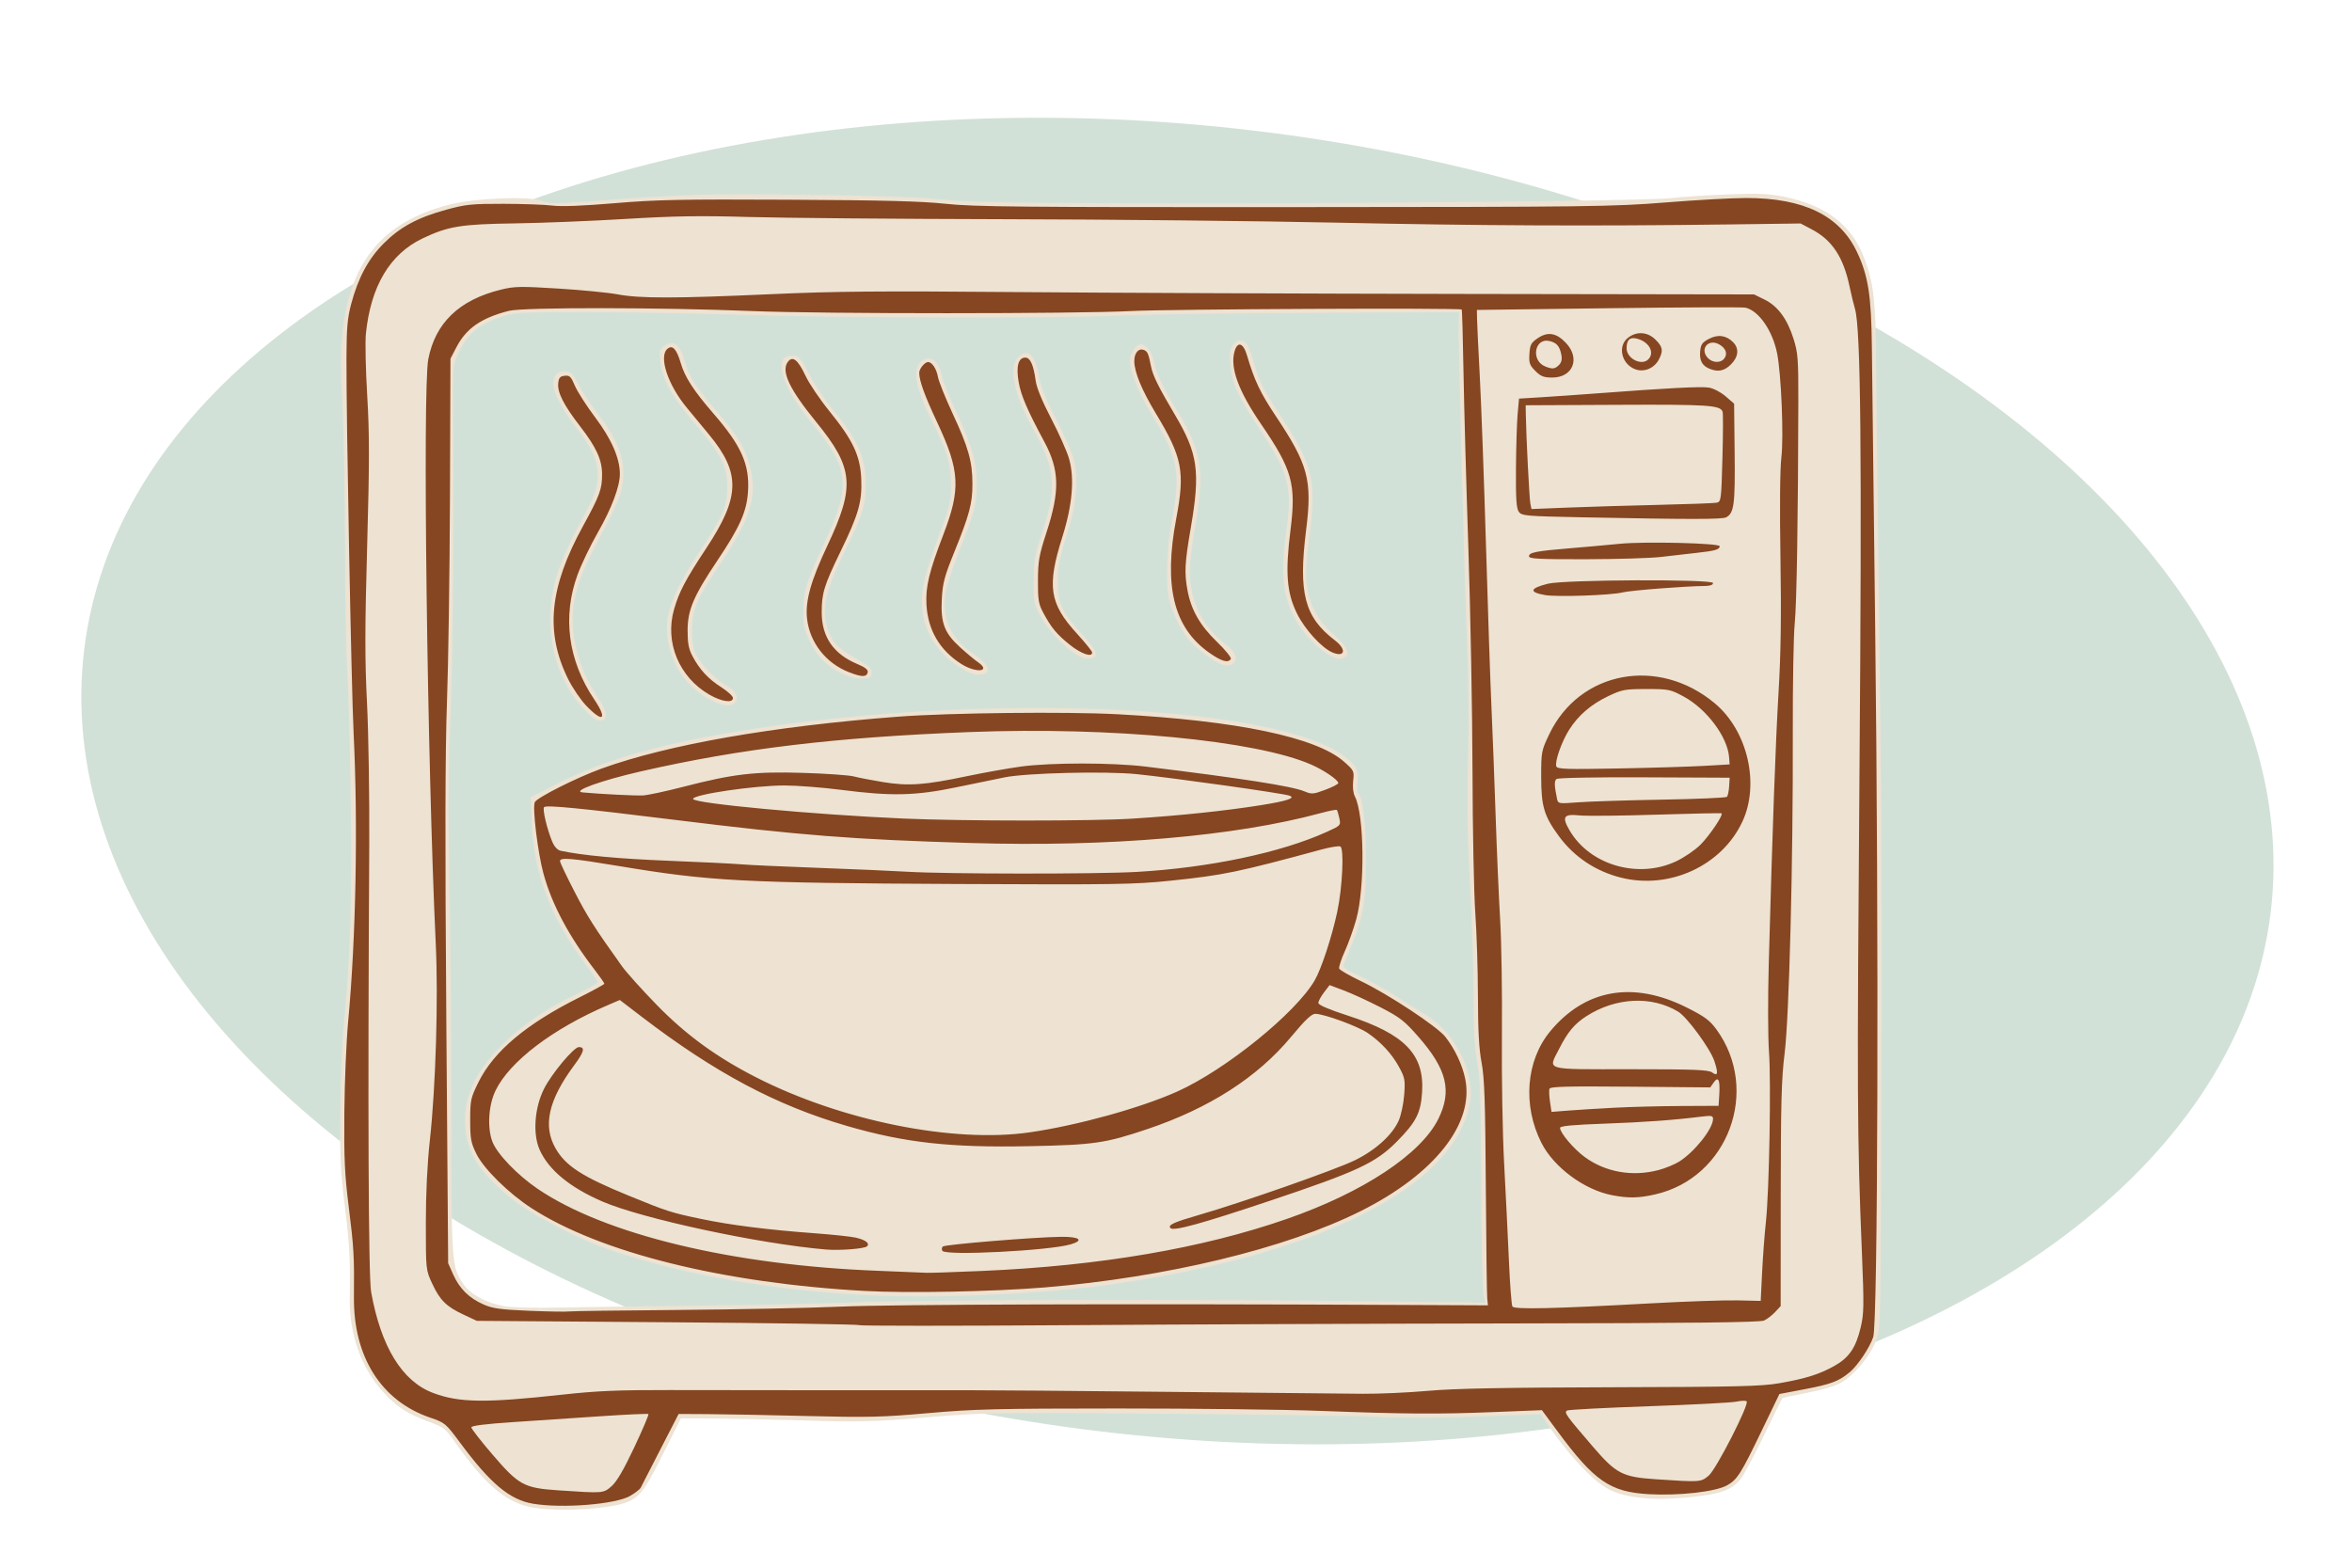 <svg width="267" height="178" viewBox="0 0 267 178" fill="none" xmlns="http://www.w3.org/2000/svg">
<ellipse cx="133.663" cy="88.683" rx="125" ry="74.359" transform="rotate(6.823 133.663 88.683)" fill="#D2E1D7"/>
<path d="M60.887 171.23C57.664 170.81 55.226 168.821 51.571 163.629C50.565 162.202 50.343 162.034 48.65 161.416C46.24 160.538 45.075 159.776 43.495 158.048C40.986 155.303 39.626 151.447 39.702 147.297C39.78 143.068 39.678 141.204 39.128 136.823C38.667 133.147 38.575 131.259 38.613 126.187C38.638 122.795 38.826 118.346 39.03 116.301C39.769 108.89 39.981 101.93 39.813 90.569C39.723 84.477 39.544 77.907 39.417 75.969C39.289 74.031 39.179 67.744 39.172 61.999C39.165 56.253 39.029 49.035 38.87 45.957C38.648 41.645 38.651 39.74 38.885 37.651C39.786 29.603 43.5 25.179 50.986 23.24C53.853 22.497 59.91 22.245 61.503 22.803C62.452 23.136 63.14 23.139 67.292 22.828C77.666 22.052 80.115 21.981 91.638 22.122C99.639 22.22 104.569 22.39 106.867 22.648C109.524 22.947 114.138 23.043 128.011 23.09C150.591 23.168 187.216 22.816 189.682 22.498C190.72 22.364 193.552 22.176 195.975 22.079C199.639 21.932 200.736 21.975 202.497 22.333C207.377 23.324 210.31 25.616 211.717 29.536C212.708 32.297 212.932 34.295 212.971 40.729C212.992 44.19 213.158 58.632 213.34 72.823C213.643 96.405 213.671 107.917 213.504 139.905C213.447 150.74 213.433 151.012 212.878 152.416C212.219 154.081 210.466 156.142 208.972 157.01C208.348 157.373 206.833 157.822 205.19 158.131C203.681 158.415 202.399 158.695 202.341 158.753C202.282 158.812 201.342 160.71 200.253 162.972C199.163 165.233 197.966 167.466 197.593 167.934C196.589 169.193 195.261 169.66 191.675 170.015C187.717 170.407 184.59 170.096 182.66 169.118C180.794 168.172 177.829 164.965 175.299 161.155L174.912 160.571L167.634 160.842C163.182 161.008 159.038 161.03 156.959 160.897C155.09 160.779 144.216 160.609 132.794 160.52C112.668 160.365 111.817 160.377 105.231 160.928C99.131 161.437 97.7 161.474 91.26 161.283C87.315 161.167 82.557 161.066 80.688 161.06L77.29 161.05L75.354 164.92C73.338 168.948 72.763 169.769 71.501 170.426C69.911 171.253 64.316 171.677 60.887 171.23ZM78.926 148.256C85.364 148.186 93.52 148.014 97.05 147.872C104.436 147.576 136.088 147.506 155.424 147.744L168.615 147.906L168.404 147.052C168.288 146.582 168.174 140.931 168.15 134.494C168.114 124.851 168.033 122.395 167.693 120.553C167.393 118.93 167.279 116.856 167.279 112.984C167.279 110.051 167.101 104.43 166.883 100.494C166.591 95.233 166.532 91.438 166.659 86.164C166.763 81.847 166.721 76.634 166.552 73.075C166.266 67.008 165.507 37.906 165.595 36.324L165.643 35.443L148.778 35.521C139.502 35.564 129.704 35.704 127.004 35.832C120.149 36.157 95.514 36.107 84.212 35.745C79.021 35.579 71.092 35.443 66.592 35.444C58.95 35.445 58.31 35.48 56.876 35.972C54.41 36.819 53.156 37.832 52.216 39.74C51.431 41.337 51.404 41.492 51.423 44.458C51.521 60.004 51.41 74.139 51.133 81.255C50.896 87.337 50.858 92.582 51.002 99.379C51.113 104.64 51.211 116.422 51.22 125.562C51.237 143.582 51.255 143.848 52.616 145.812C53.435 146.995 55.234 147.962 57.279 148.32C58.04 148.453 60.589 148.521 62.942 148.472C65.296 148.422 72.489 148.325 78.926 148.256ZM98.938 147.078C87.956 146.553 77.847 144.811 69.487 142.004C65.737 140.744 60.44 138.008 58.075 136.108C54.627 133.34 53.138 131.112 52.842 128.282C52.49 124.914 53.786 121.862 56.892 118.743C59.221 116.405 61.9 114.565 65.397 112.901C66.746 112.259 67.851 111.646 67.851 111.538C67.851 111.43 67.118 110.35 66.221 109.138C62.475 104.071 60.63 99.163 60.371 93.57L60.23 90.53L63.222 89.004C68.076 86.53 73.729 84.811 81.656 83.4C108.686 78.589 143.64 79.701 152.284 85.648C153.906 86.764 154.291 87.432 154.104 88.802C154.02 89.416 154.045 89.976 154.16 90.047C154.691 90.375 155.071 93.535 155.071 97.617C155.071 102.322 154.761 104.113 153.375 107.434C152.971 108.403 152.587 109.366 152.523 109.573C152.44 109.844 152.963 110.2 154.366 110.827C155.443 111.309 157.289 112.332 158.467 113.102C159.645 113.871 161.125 114.8 161.756 115.166C164.032 116.486 165.956 119.123 166.668 121.9C167.226 124.08 167.046 125.662 165.978 127.959C162.147 136.196 147.598 142.753 126.375 145.807C118.854 146.889 106.735 147.451 98.938 147.078ZM66.405 80.643C63.923 78.122 62.448 74.239 62.479 70.306C62.508 66.499 63.389 63.868 66.631 57.908C68.549 54.384 68.298 52.283 65.536 48.733C63.87 46.591 62.823 44.617 62.819 43.609C62.815 42.617 63.353 42.057 64.213 42.154C64.824 42.224 65.068 42.467 65.585 43.519C65.931 44.223 66.939 45.752 67.825 46.917C70.345 50.234 71.12 52.531 70.624 55.214C70.377 56.548 70.069 57.231 67.445 62.251C65.27 66.413 64.629 69.345 65.191 72.551C65.607 74.921 66.507 77.164 67.85 79.174C68.958 80.834 69.071 81.71 68.193 81.835C67.82 81.889 67.269 81.521 66.405 80.643ZM81.255 79.747C78.55 78.572 76.707 76.376 75.992 73.478C75.208 70.302 75.971 67.899 79.448 62.587C82.145 58.467 82.556 57.511 82.567 55.328C82.579 52.976 81.864 51.568 78.925 48.154C76.322 45.133 75.115 42.955 74.952 40.987C74.85 39.76 74.897 39.609 75.499 39.214C76.491 38.565 77.208 39.145 77.729 41.018C78.206 42.734 78.899 43.823 81.308 46.638C83.683 49.413 84.385 50.516 84.972 52.397C86.111 56.046 85.364 58.698 81.658 64.176C79.105 67.948 78.551 69.266 78.555 71.564C78.558 72.904 78.693 73.707 79.022 74.333C79.657 75.542 81.378 77.296 82.495 77.874C83.515 78.401 83.916 79.193 83.447 79.757C83.069 80.212 82.317 80.209 81.255 79.747ZM95.829 76.6C93.967 75.745 92.844 74.67 91.983 72.919C91.302 71.537 91.177 71.001 91.177 69.472C91.177 67.272 91.604 65.876 93.543 61.73C96.668 55.051 96.48 53.224 92.135 48.003C88.556 43.703 87.614 40.094 90.15 40.396C90.721 40.464 90.998 40.804 91.864 42.499C92.432 43.611 93.709 45.505 94.703 46.709C97.239 49.781 98.12 51.664 98.259 54.306C98.39 56.817 97.984 58.398 96.389 61.583C93.903 66.546 93.333 68.541 93.781 70.702C94.174 72.591 94.954 73.54 97.075 74.708C98.611 75.554 98.938 75.843 98.938 76.355C98.938 76.901 98.817 76.984 97.931 77.04C97.334 77.077 96.479 76.899 95.829 76.6ZM108.654 75.568C105.898 73.728 104.443 70.817 104.678 67.618C104.805 65.906 105.249 64.419 107.261 58.978C107.824 57.457 107.959 56.675 107.956 54.951C107.951 52.575 107.534 51.228 105.635 47.453C103.778 43.759 103.514 41.571 104.841 40.861C105.803 40.346 106.633 41.129 106.962 42.862C107.054 43.343 107.808 45.185 108.637 46.954C110.329 50.562 110.888 52.551 110.885 54.951C110.882 57.162 110.597 58.26 108.976 62.325C108.215 64.235 107.485 66.444 107.354 67.234C106.868 70.172 107.926 72.52 110.509 74.235C112.463 75.533 112.7 76.599 111.034 76.599C110.473 76.599 109.687 76.258 108.654 75.568ZM138.458 75.347C137.609 74.99 135.665 73.496 134.974 72.669C134.151 71.686 133.187 69.767 132.775 68.292C132.3 66.592 132.416 62.282 133.022 59.118C134.062 53.683 133.76 52.032 130.844 47.232C129.236 44.585 128.263 42.185 128.263 40.863C128.263 40.163 128.99 39.093 129.466 39.093C130.094 39.093 130.765 39.97 131.009 41.111C131.319 42.556 131.953 43.878 133.768 46.867C136.416 51.226 136.766 53.518 135.711 59.56C135.352 61.611 135.061 63.933 135.063 64.72C135.073 68.261 136.45 71.113 139.14 73.162C140.198 73.969 140.528 74.691 140.084 75.226C139.748 75.63 139.222 75.67 138.458 75.347ZM121.718 73.997C120.168 72.846 118.85 71.334 118.014 69.748C117.377 68.539 117.315 68.189 117.333 65.9C117.351 63.696 117.472 63.024 118.307 60.489C120.024 55.28 119.83 53.191 117.198 48.532C115.168 44.94 114.498 41.769 115.527 40.63C116.595 39.449 117.544 40.241 117.915 42.62C118.101 43.811 118.609 45.105 119.793 47.399C120.686 49.13 121.612 51.219 121.851 52.042C122.504 54.29 122.252 57.099 121.059 60.866C120.272 63.353 120.101 64.265 120.092 66.026C120.08 68.56 120.487 69.425 122.979 72.176C124.653 74.022 124.809 74.673 123.604 74.774C123.077 74.819 122.511 74.585 121.718 73.997ZM150.943 74.403C149.745 73.813 147.898 71.895 147.087 70.398C145.601 67.655 145.344 65.165 146.035 60.227C146.729 55.271 146.31 53.72 142.868 48.532C140.509 44.975 139.809 43.413 139.655 41.358C139.553 39.999 139.614 39.621 140.017 39.124C140.366 38.693 140.649 38.572 141.026 38.691C141.595 38.872 141.8 39.307 142.581 41.996C142.948 43.257 143.668 44.636 145.082 46.78C149.105 52.882 149.468 54.33 148.639 60.974C148.203 64.461 148.165 65.41 148.403 66.779C148.786 68.976 149.714 70.588 151.471 72.111C152.965 73.406 153.362 74.366 152.533 74.684C151.985 74.894 151.913 74.882 150.943 74.403Z" fill="#EEE2D2"/>
<path d="M60.501 170.734C57.865 170.29 55.678 168.46 52.24 163.822C50.601 161.61 50.515 161.538 48.824 160.96C43.274 159.064 40.11 154.051 40.179 147.268C40.226 142.705 40.164 141.612 39.603 137.137C39.128 133.348 39.044 131.575 39.09 126.313C39.121 122.852 39.316 118.207 39.523 115.992C40.408 106.532 40.652 93.675 40.143 83.269C39.888 78.057 39.303 47.298 39.331 40.603C39.345 37.22 39.446 36.084 39.877 34.476C40.665 31.527 41.826 29.373 43.56 27.64C45.426 25.773 47.41 24.702 50.638 23.817C52.869 23.205 53.54 23.136 57.153 23.142C59.368 23.146 61.871 23.238 62.717 23.345C63.716 23.473 66.178 23.378 69.765 23.073C74.474 22.673 77.347 22.616 89.498 22.677C100.262 22.731 104.608 22.845 107.37 23.142C110.515 23.482 115.981 23.534 146.89 23.517C180.507 23.499 183.155 23.465 189.052 22.99C192.514 22.711 196.648 22.482 198.24 22.483C204.763 22.483 208.837 24.468 210.802 28.603C212.082 31.297 212.435 33.561 212.497 39.47C212.527 42.378 212.694 56.537 212.867 70.935C213.297 106.696 213.178 150.271 212.646 151.824C212.233 153.028 210.902 155.025 210.015 155.772C208.759 156.829 207.896 157.158 204.879 157.732L201.998 158.281L200.056 162.309C197.609 167.387 197.225 167.994 196.05 168.653C194.761 169.376 190.589 169.846 187.181 169.654C182.773 169.405 180.99 168.174 176.78 162.473L175.038 160.115L169.585 160.33C163.133 160.586 159.575 160.561 149.785 160.192C145.77 160.041 135.462 159.92 126.878 159.923C113.165 159.927 110.554 159.991 105.356 160.451C100.109 160.916 98.546 160.952 91.512 160.776C87.151 160.666 82.11 160.57 80.311 160.562L77.038 160.546L74.963 164.574C73.821 166.789 72.817 168.746 72.731 168.923C72.645 169.099 72.106 169.516 71.534 169.849C69.884 170.809 63.827 171.295 60.501 170.734ZM69.433 168.74C70.016 168.229 70.814 166.86 72.002 164.336C72.95 162.321 73.674 160.622 73.611 160.559C73.548 160.496 71.122 160.605 68.219 160.801C65.317 160.998 60.818 161.299 58.222 161.472C55.101 161.679 53.503 161.88 53.503 162.066C53.503 162.221 54.578 163.603 55.893 165.137C58.891 168.635 59.479 168.956 63.387 169.218C68.521 169.563 68.493 169.565 69.433 168.74ZM193.974 167.545C194.831 166.823 198.599 159.446 198.282 159.112C198.19 159.015 197.661 159.031 197.107 159.147C196.554 159.263 192.079 159.498 187.165 159.669C182.25 159.84 178.082 160.058 177.904 160.153C177.519 160.358 177.75 160.682 180.812 164.242C183.483 167.347 184.17 167.703 187.987 167.96C193.041 168.299 193.081 168.297 193.974 167.545ZM63.823 158.354C67.752 157.923 70.189 157.819 76.031 157.832C84.803 157.851 105.056 157.863 110.139 157.851C112.147 157.846 122.228 157.929 132.542 158.035C142.856 158.141 152.824 158.24 154.693 158.254C156.562 158.269 159.904 158.118 162.119 157.92C165.048 157.657 170.712 157.547 182.885 157.514C197.219 157.475 199.968 157.409 202.016 157.051C204.997 156.53 206.552 156.038 208.26 155.078C209.907 154.151 210.683 153.013 211.224 150.729C211.598 149.152 211.612 148.255 211.362 142.171C210.825 129.115 210.801 124.475 211.087 88.014C211.374 51.379 211.238 37.262 210.577 35.065C210.431 34.581 210.151 33.423 209.955 32.493C209.257 29.189 207.978 27.258 205.688 26.05L204.407 25.374L196.226 25.483C180.896 25.686 167.675 25.626 151.798 25.281C143.076 25.091 126.029 24.914 113.915 24.888C101.801 24.861 88.775 24.748 84.967 24.637C79.514 24.477 76.558 24.524 71.035 24.858C67.18 25.091 61.516 25.319 58.449 25.363C52.317 25.453 50.885 25.686 47.98 27.066C44.267 28.831 42.087 32.491 41.537 37.882C41.442 38.809 41.509 41.971 41.685 44.911C41.946 49.257 41.945 52.443 41.679 61.979C41.416 71.41 41.413 74.91 41.664 79.871C41.836 83.263 41.95 90.569 41.917 96.107C41.743 125.943 41.823 144.985 42.131 146.702C43.249 152.93 45.653 156.843 49.173 158.163C52.137 159.274 55.084 159.312 63.823 158.354ZM97.492 150.459C97.399 150.366 87.605 150.218 75.728 150.131L54.132 149.973L52.622 149.267C50.665 148.352 49.933 147.627 49.058 145.733C48.344 144.187 48.342 144.176 48.342 138.899C48.342 135.497 48.505 132.132 48.798 129.459C49.466 123.365 49.764 113.459 49.468 107.182C48.499 86.625 47.958 44.231 48.62 40.785C49.412 36.661 52.139 34.047 56.86 32.888C58.402 32.509 59.084 32.496 63.405 32.766C66.058 32.931 69.078 33.227 70.116 33.423C72.617 33.896 76.712 33.891 87.484 33.404C94.747 33.075 99.885 33.029 114.922 33.16C125.097 33.248 148.205 33.345 166.272 33.375L199.121 33.429L200.309 34.014C201.818 34.757 202.888 36.204 203.6 38.463C204.103 40.058 204.155 40.74 204.146 45.637C204.121 58.803 203.962 68.599 203.736 70.809C203.602 72.124 203.504 77.731 203.519 83.269C203.56 97.928 203.109 115.494 202.586 119.642C202.234 122.43 202.156 125.309 202.149 135.669L202.141 148.297L201.512 148.974C201.166 149.346 200.6 149.78 200.254 149.938C199.795 150.148 192.107 150.237 171.935 150.266C156.706 150.287 133.765 150.378 120.954 150.466C108.143 150.555 97.585 150.552 97.492 150.459ZM77.038 148.736C83.545 148.687 91.814 148.518 95.414 148.36C101.315 148.102 127.954 148.019 158.595 148.164L168.915 148.212L168.833 147.457C168.787 147.042 168.715 141.321 168.672 134.745C168.609 125.047 168.518 122.385 168.189 120.649C167.897 119.109 167.781 116.992 167.775 113.098C167.77 110.121 167.636 105.873 167.477 103.658C167.318 101.443 167.175 94.194 167.159 87.548C167.143 80.903 166.932 69.519 166.69 62.251C166.448 54.982 166.198 45.93 166.135 42.134C166.072 38.338 165.981 35.194 165.934 35.146C165.73 34.943 132.729 35.094 128.389 35.318C122.122 35.642 93.346 35.644 85.471 35.321C75.074 34.894 59.408 34.878 57.782 35.292C54.628 36.096 52.922 37.281 51.8 39.448L51.136 40.729L51.081 56.336C51.05 64.919 50.896 75.453 50.738 79.745C50.535 85.292 50.513 95.627 50.663 115.489L50.875 143.43L51.45 144.718C52.164 146.316 53.252 147.391 54.885 148.112C55.928 148.573 56.803 148.695 60.045 148.83C62.192 148.92 64.232 148.955 64.578 148.909C64.924 148.863 70.531 148.785 77.038 148.736ZM98.183 146.579C82.086 145.692 68.147 142.231 60.349 137.186C57.75 135.505 54.91 132.708 54.074 131.006C53.46 129.754 53.377 129.299 53.377 127.181C53.377 124.909 53.429 124.671 54.322 122.863C56.052 119.363 59.762 116.248 65.774 113.248C67.331 112.471 68.606 111.77 68.606 111.692C68.606 111.613 68.112 110.906 67.508 110.121C64.574 106.304 62.645 102.679 61.697 99.2C61.055 96.845 60.436 91.79 60.703 91.094C60.896 90.591 65.442 88.299 68.286 87.269C75.809 84.546 87.739 82.457 101.958 81.374C107.727 80.934 121.086 80.788 126.898 81.1C140.427 81.828 149.419 83.709 152.555 86.469C153.704 87.481 153.737 87.549 153.612 88.66C153.534 89.354 153.612 90.056 153.809 90.439C154.881 92.521 154.97 100.739 153.961 104.382C153.658 105.472 153.073 107.109 152.66 108.02C152.247 108.93 151.962 109.812 152.025 109.978C152.089 110.144 153.197 110.783 154.487 111.398C157.558 112.86 163.187 116.577 164.084 117.733C165.165 119.127 165.992 120.875 166.325 122.47C167.391 127.576 162.865 133.309 154.441 137.524C145.975 141.759 132.398 145.036 118.572 146.18C112.804 146.657 103.056 146.848 98.183 146.579ZM111.523 144.305C124.832 143.732 136.501 141.738 146.106 138.393C154.745 135.385 161.314 131.042 163.288 127.032C164.851 123.856 164.254 121.41 161.01 117.71C159.422 115.898 158.907 115.498 156.696 114.363C155.316 113.654 153.455 112.798 152.56 112.462L150.935 111.85L150.297 112.686C149.946 113.146 149.659 113.682 149.66 113.876C149.661 114.108 150.817 114.605 152.996 115.312C159.477 117.415 161.712 119.721 161.436 124.019C161.285 126.369 160.759 127.401 158.589 129.599C156.175 132.044 154.117 133.005 144.121 136.352C136.373 138.945 133.241 139.808 132.88 139.447C132.531 139.098 133.207 138.787 136.192 137.924C141.035 136.524 151.539 132.839 153.773 131.757C156.126 130.617 158.054 128.877 158.782 127.236C159.048 126.636 159.328 125.32 159.405 124.311C159.532 122.633 159.483 122.366 158.827 121.161C158.01 119.66 156.787 118.332 155.256 117.284C154.143 116.522 150.285 115.111 149.313 115.111C148.892 115.111 148.158 115.809 146.56 117.732C142.744 122.323 137.277 125.833 130.265 128.195C125.474 129.809 124.211 129.993 116.862 130.141C107.851 130.323 102.721 129.753 96.134 127.839C88.118 125.51 81.14 121.794 72.819 115.423L70.361 113.542L69.043 114.106C62.745 116.802 57.868 120.508 56.257 123.819C55.45 125.478 55.293 128.047 55.901 129.639C56.428 131.02 58.739 133.425 61.038 134.986C68.68 140.175 83.171 143.664 99.693 144.292C102.462 144.398 104.954 144.5 105.231 144.519C105.507 144.538 108.339 144.442 111.523 144.305ZM106.979 142.023C106.886 141.873 106.908 141.653 107.027 141.535C107.262 141.303 117.396 140.469 120.438 140.432C122.556 140.406 123.105 140.83 121.545 141.287C119.083 142.01 107.337 142.603 106.979 142.023ZM93.777 141.874C86.208 141.236 72.879 138.372 68.358 136.413C64.674 134.817 62.268 132.825 61.253 130.531C60.468 128.755 60.677 125.8 61.739 123.664C62.596 121.94 65.138 118.887 65.716 118.887C66.451 118.887 66.31 119.43 65.182 120.952C62.255 124.901 61.599 127.829 63.066 130.387C64.214 132.389 66.076 133.593 71.383 135.764C75.743 137.548 76.148 137.679 79.541 138.392C82.919 139.102 87.122 139.633 92.519 140.032C94.526 140.181 96.607 140.403 97.144 140.525C98.263 140.78 98.779 141.179 98.422 141.513C98.129 141.787 95.324 142.005 93.777 141.874ZM116.903 128.568C122.335 127.781 129.485 125.802 133.653 123.932C139.132 121.472 147.117 115.007 149.253 111.3C150.009 109.988 151.202 106.354 151.806 103.522C152.398 100.748 152.604 96.284 152.148 96.109C151.953 96.034 151.001 96.188 150.034 96.45C140.473 99.043 138.91 99.367 132.919 99.992C128.796 100.423 126.612 100.457 108.629 100.371C84.349 100.254 80.596 100.056 70.368 98.352C64.868 97.436 63.571 97.325 63.571 97.771C63.571 97.925 64.31 99.482 65.213 101.232C66.682 104.081 67.49 105.35 70.619 109.726C71.103 110.404 72.859 112.356 74.52 114.064C77.858 117.495 81.318 120.02 85.848 122.331C95.537 127.271 108.241 129.823 116.903 128.568ZM129.061 98.998C137.276 98.529 145.409 96.815 150.605 94.459C152.201 93.736 152.217 93.719 152.042 92.903C151.945 92.45 151.818 92.028 151.76 91.966C151.703 91.903 150.895 92.059 149.965 92.312C140.235 94.96 125.948 96.185 110.257 95.718C96.778 95.317 90.946 94.861 76.535 93.081C65.748 91.748 62.024 91.386 61.766 91.644C61.556 91.855 62.094 94.137 62.691 95.567C62.928 96.133 63.284 96.521 63.636 96.597C66.071 97.123 70.231 97.509 75.906 97.734C79.574 97.879 83.256 98.06 84.086 98.135C84.917 98.21 88.882 98.392 92.896 98.539C96.911 98.686 101.442 98.884 102.965 98.978C107.344 99.249 124.444 99.262 129.061 98.998ZM128.514 92.952C133.771 92.624 139.084 92.069 143.112 91.427C146.129 90.946 147.145 90.605 146.366 90.336C145.574 90.063 133.263 88.331 129.054 87.9C125.54 87.541 116.54 87.759 114.041 88.264C113.072 88.46 110.58 88.972 108.503 89.403C103.92 90.354 101.178 90.415 95.539 89.688C93.394 89.411 90.476 89.185 89.056 89.185C85.637 89.184 78.674 90.209 78.674 90.713C78.674 91.222 92.394 92.499 102.644 92.945C109.35 93.236 123.892 93.24 128.514 92.952ZM77.504 89.353C83.256 87.867 85.637 87.588 91.134 87.754C93.765 87.833 96.37 88.015 96.924 88.159C97.478 88.303 98.981 88.593 100.264 88.804C103.108 89.271 104.99 89.138 109.761 88.132C111.7 87.724 114.475 87.23 115.929 87.034C119.299 86.579 126.288 86.58 130.025 87.037C140.874 88.36 146.664 89.263 148.068 89.849C148.907 90.2 149.079 90.187 150.448 89.675C151.26 89.372 151.924 89.03 151.924 88.915C151.924 88.562 150.332 87.47 148.881 86.828C142.647 84.071 126.171 82.496 110.098 83.119C94.811 83.713 84.124 84.99 72.759 87.584C68.257 88.612 64.835 89.845 66.137 89.972C68.016 90.155 72.217 90.364 73.011 90.315C73.564 90.281 75.586 89.848 77.504 89.353ZM66.575 80.154C65.924 79.478 64.981 78.091 64.478 77.07C61.864 71.757 62.362 66.69 66.184 59.733C68.079 56.284 68.356 55.531 68.348 53.843C68.341 52.197 67.698 50.792 65.858 48.41C64.008 46.015 63.269 44.569 63.368 43.542C63.431 42.893 63.569 42.728 64.099 42.667C64.666 42.601 64.819 42.75 65.262 43.799C65.543 44.464 66.581 46.084 67.57 47.399C69.416 49.855 70.368 52.039 70.368 53.818C70.368 55.235 69.424 57.738 67.858 60.473C67.031 61.918 65.998 64.07 65.563 65.255C63.821 70.004 64.487 75.003 67.447 79.398C68.989 81.688 68.48 82.13 66.575 80.154ZM80.55 78.886C77.082 76.896 75.435 72.92 76.525 69.169C77.108 67.163 77.822 65.811 80.189 62.229C84.033 56.411 84.097 53.708 80.496 49.35C79.702 48.388 78.568 47.018 77.977 46.305C75.798 43.677 74.743 40.456 75.78 39.596C76.343 39.128 76.818 39.645 77.278 41.227C77.737 42.808 78.75 44.373 80.961 46.92C84.159 50.602 85.111 52.742 84.914 55.807C84.768 58.085 83.99 59.839 81.443 63.635C78.734 67.673 78.062 69.248 78.057 71.564C78.054 73.026 78.178 73.686 78.604 74.488C79.423 76.032 80.391 77.079 81.875 78.028C82.607 78.496 83.205 79.046 83.205 79.249C83.205 79.855 81.938 79.681 80.55 78.886ZM96.401 76.335C93.771 75.317 91.931 72.98 91.618 70.259C91.391 68.284 92.038 65.956 93.922 61.959C97.102 55.216 96.913 53.131 92.654 47.914C89.638 44.22 88.668 42.188 89.413 41.125C89.959 40.345 90.571 40.812 91.445 42.675C91.852 43.543 93.057 45.329 94.122 46.644C96.832 49.99 97.655 51.731 97.767 54.355C97.878 56.97 97.48 58.37 95.413 62.628C93.549 66.47 93.275 67.358 93.281 69.55C93.288 72.342 94.636 74.28 97.359 75.412C98.191 75.757 98.558 76.047 98.505 76.319C98.395 76.894 97.854 76.898 96.401 76.335ZM109.119 75.384C106.682 73.836 105.34 71.552 105.173 68.669C105.055 66.65 105.476 64.899 107.079 60.728C109.084 55.511 108.974 53.452 106.393 47.959C104.955 44.896 104.354 43.238 104.351 42.32C104.35 41.876 104.987 41.106 105.356 41.106C105.802 41.106 106.309 41.869 106.475 42.793C106.57 43.319 107.322 45.195 108.146 46.962C109.939 50.808 110.391 52.416 110.391 54.958C110.391 57.178 110.057 58.423 108.305 62.749C107.218 65.431 107.011 66.211 106.915 67.983C106.768 70.717 107.197 71.86 108.984 73.489C109.721 74.161 110.622 74.914 110.987 75.163C112.597 76.262 110.83 76.471 109.119 75.384ZM137.312 74.14C133.232 71.29 132.067 66.581 133.532 58.852C134.537 53.545 134.223 51.934 131.21 46.938C129.608 44.281 128.766 42.236 128.766 41.002C128.766 40.065 129.249 39.507 129.857 39.741C130.272 39.9 130.371 40.128 130.666 41.61C130.877 42.666 131.516 43.958 133.407 47.148C135.983 51.493 136.272 53.566 135.185 59.884C134.491 63.915 134.432 65.049 134.811 67.062C135.227 69.27 136.233 71.025 138.144 72.872C139.104 73.799 139.814 74.677 139.724 74.823C139.424 75.308 138.683 75.098 137.312 74.14ZM121.466 73.225C119.961 72.024 119.337 71.271 118.416 69.543C117.896 68.567 117.818 68.084 117.829 65.9C117.84 63.693 117.958 63.028 118.787 60.489C120.336 55.748 120.283 53.378 118.557 50.168C116.621 46.567 115.909 44.914 115.643 43.402C115.326 41.605 115.596 40.603 116.396 40.603C116.955 40.603 117.329 41.438 117.568 43.226C117.675 44.02 118.306 45.56 119.326 47.514C120.201 49.192 121.112 51.233 121.35 52.05C122.002 54.294 121.742 57.346 120.59 60.992C118.832 66.553 119.125 68.51 122.227 71.912C123.193 72.972 123.984 73.951 123.984 74.086C123.984 74.67 122.747 74.247 121.466 73.225ZM151.294 74.096C150.077 73.603 148.138 71.488 147.245 69.681C146.068 67.299 145.889 65.034 146.497 60.193C147.154 54.968 146.705 53.342 143.182 48.189C140.598 44.408 139.627 41.778 140.137 39.932C140.474 38.71 141.133 38.905 141.559 40.353C142.396 43.191 143.061 44.595 144.814 47.222C148.515 52.772 148.98 54.509 148.272 60.157C147.371 67.347 148.08 70.07 151.541 72.71C152.871 73.725 152.703 74.668 151.294 74.096ZM187.29 147.992C191.305 147.771 195.78 147.617 197.233 147.649L199.876 147.709L200.037 144.436C200.126 142.637 200.318 140.088 200.463 138.773C200.843 135.343 201.071 122.801 200.815 119.391C200.695 117.798 200.684 113.324 200.79 109.448C201.207 94.136 201.564 84.258 201.907 78.499C202.165 74.172 202.224 69.872 202.117 63.27C202.026 57.657 202.066 53.24 202.221 51.942C202.502 49.588 202.208 42.441 201.734 40.099C201.214 37.53 199.668 35.297 198.158 34.933C197.857 34.861 190.871 34.889 182.634 34.996L167.656 35.191L167.674 36.198C167.684 36.752 167.827 39.753 167.993 42.868C168.158 45.983 168.472 54.592 168.691 61.999C168.909 69.406 169.187 77.618 169.309 80.249C169.43 82.879 169.641 88.373 169.778 92.457C169.914 96.541 170.148 101.921 170.297 104.413C170.447 106.905 170.537 112.796 170.498 117.503C170.457 122.271 170.569 128.736 170.75 132.102C170.928 135.425 171.171 140.372 171.29 143.096C171.408 145.82 171.587 148.182 171.688 148.344C171.906 148.696 176.314 148.597 187.29 147.992ZM183.014 135.708C179.854 135.105 176.392 132.543 174.984 129.765C172.824 125.504 173.23 120.408 175.993 117.082C179.964 112.301 185.4 111.355 191.459 114.388C193.487 115.403 194.083 115.84 194.826 116.852C199.882 123.739 196.2 133.726 187.909 135.611C186.003 136.045 184.895 136.067 183.014 135.708ZM188.244 132.861C189.035 132.655 190.106 132.218 190.626 131.889C192.382 130.778 194.464 128.151 194.464 127.045C194.464 126.679 194.28 126.643 193.143 126.785C189.924 127.186 186.693 127.42 182.067 127.586C178.54 127.712 177.096 127.85 177.096 128.059C177.096 128.621 178.639 130.448 179.891 131.367C182.235 133.087 185.283 133.632 188.244 132.861ZM183.263 125.774C185.063 125.679 188.461 125.591 190.814 125.579L195.094 125.558L195.172 124.331C195.28 122.628 195.073 122.149 194.55 122.895L194.15 123.467L185.076 123.386C177.842 123.321 175.979 123.37 175.893 123.629C175.833 123.807 175.862 124.469 175.957 125.101L176.129 126.248L178.06 126.097C179.122 126.014 181.463 125.869 183.263 125.774ZM194.61 120.461C194.142 119.058 191.517 115.479 190.508 114.868C187.492 113.041 183.424 113.241 180.093 115.378C178.739 116.247 177.967 117.169 177.006 119.067C175.727 121.592 175.075 121.404 185.103 121.404C192.305 121.404 193.952 121.468 194.353 121.764C195.014 122.251 195.086 121.888 194.61 120.461ZM184.018 99.65C181.144 98.929 178.704 97.303 176.977 94.957C175.283 92.655 174.956 91.56 174.956 88.177C174.956 85.368 174.983 85.227 175.872 83.366C179.31 76.167 188.272 74.499 194.675 79.866C198.394 82.982 199.793 89.023 197.789 93.305C195.451 98.301 189.525 101.031 184.018 99.65ZM190.255 97.806C191.172 97.377 192.422 96.526 193.033 95.916C194.069 94.879 195.649 92.538 195.439 92.35C195.387 92.304 192.06 92.371 188.046 92.499C184.031 92.628 180.093 92.665 179.295 92.582C177.491 92.394 177.273 92.736 178.193 94.307C180.493 98.231 185.958 99.817 190.255 97.806ZM188.675 90.794C192.621 90.724 195.935 90.581 196.04 90.477C196.144 90.373 196.258 89.842 196.291 89.296L196.352 88.303L186.663 88.261C181.018 88.236 176.856 88.315 176.692 88.451C176.43 88.669 176.443 89.194 176.748 90.668C176.871 91.268 176.886 91.27 179.187 91.096C180.459 91 184.729 90.864 188.675 90.794ZM193.458 86.959L196.352 86.793L196.285 85.95C196.102 83.655 193.737 80.502 191.145 79.096C189.623 78.271 189.445 78.235 186.913 78.235C184.472 78.235 184.142 78.295 182.603 79.025C180.644 79.953 179.185 81.201 178.141 82.842C177.275 84.203 176.472 86.493 176.675 87.023C176.792 87.329 177.864 87.364 183.688 87.254C187.469 87.183 191.865 87.05 193.458 86.959ZM175.401 67.567C173.535 67.236 173.639 66.805 175.711 66.279C177.563 65.81 194.464 65.74 194.464 66.201C194.464 66.412 194.127 66.532 193.52 66.535C191.369 66.547 185.048 67.041 184.189 67.264C182.942 67.589 176.73 67.803 175.401 67.567ZM173.572 63.16C173.572 62.727 174.4 62.566 178.245 62.25C179.897 62.114 182.439 61.885 183.892 61.742C186.716 61.462 195.22 61.669 195.22 62.018C195.22 62.395 194.698 62.547 192.627 62.77C191.492 62.892 189.657 63.102 188.549 63.237C187.441 63.372 183.619 63.488 180.054 63.496C174.684 63.507 173.572 63.449 173.572 63.16ZM179.529 58.735C173.219 58.609 172.752 58.569 172.418 58.112C172.139 57.73 172.068 56.66 172.093 53.204C172.11 50.773 172.195 47.991 172.282 47.022L172.439 45.26L175.082 45.098C176.536 45.009 179.368 44.811 181.375 44.659C189.28 44.059 193.12 43.862 194.004 44.01C194.517 44.096 195.356 44.535 195.891 44.998L196.856 45.831L196.917 51.461C196.98 57.284 196.851 58.257 195.957 58.736C195.499 58.981 191.947 58.981 179.529 58.735ZM188.297 57.324C191.62 57.247 194.577 57.137 194.868 57.079C195.379 56.977 195.402 56.801 195.532 52.008C195.606 49.277 195.615 46.907 195.551 46.741C195.268 46.003 193.933 45.916 183.641 45.965L173.194 46.015L173.213 47.148C173.256 49.688 173.612 56.628 173.728 57.192L173.853 57.798L178.054 57.631C180.365 57.539 184.975 57.401 188.297 57.324ZM174.294 42.119C173.64 41.465 173.554 41.217 173.621 40.176C173.688 39.132 173.808 38.91 174.579 38.391C175.722 37.621 176.701 37.795 177.788 38.962C179.424 40.718 178.553 42.868 176.207 42.868C175.252 42.868 174.909 42.734 174.294 42.119ZM176.975 41.443C177.266 41.152 177.348 40.794 177.243 40.271C177.05 39.306 176.729 38.93 175.923 38.727C174.206 38.297 173.739 40.934 175.413 41.608C176.228 41.936 176.512 41.906 176.975 41.443ZM185.654 41.935C184.078 41.359 183.593 39.311 184.807 38.356C185.788 37.584 187.039 37.67 187.939 38.57C188.765 39.396 188.835 39.814 188.316 40.818C187.804 41.809 186.643 42.297 185.654 41.935ZM187.114 40.804C187.886 40.032 187.205 38.795 185.816 38.449C185.015 38.249 184.658 38.582 184.651 39.533C184.643 40.703 186.34 41.578 187.114 40.804ZM194.078 41.874C193.241 41.535 192.917 40.948 193.001 39.928C193.067 39.12 193.222 38.891 193.976 38.487C195 37.938 195.952 38.063 196.736 38.847C197.45 39.561 197.36 40.515 196.497 41.377C195.758 42.117 195.041 42.264 194.078 41.874ZM195.713 40.741C196.161 40.201 195.936 39.539 195.157 39.101C193.947 38.422 192.932 39.605 193.852 40.622C194.371 41.196 195.287 41.254 195.713 40.741Z" fill="#854621"/>
</svg>

